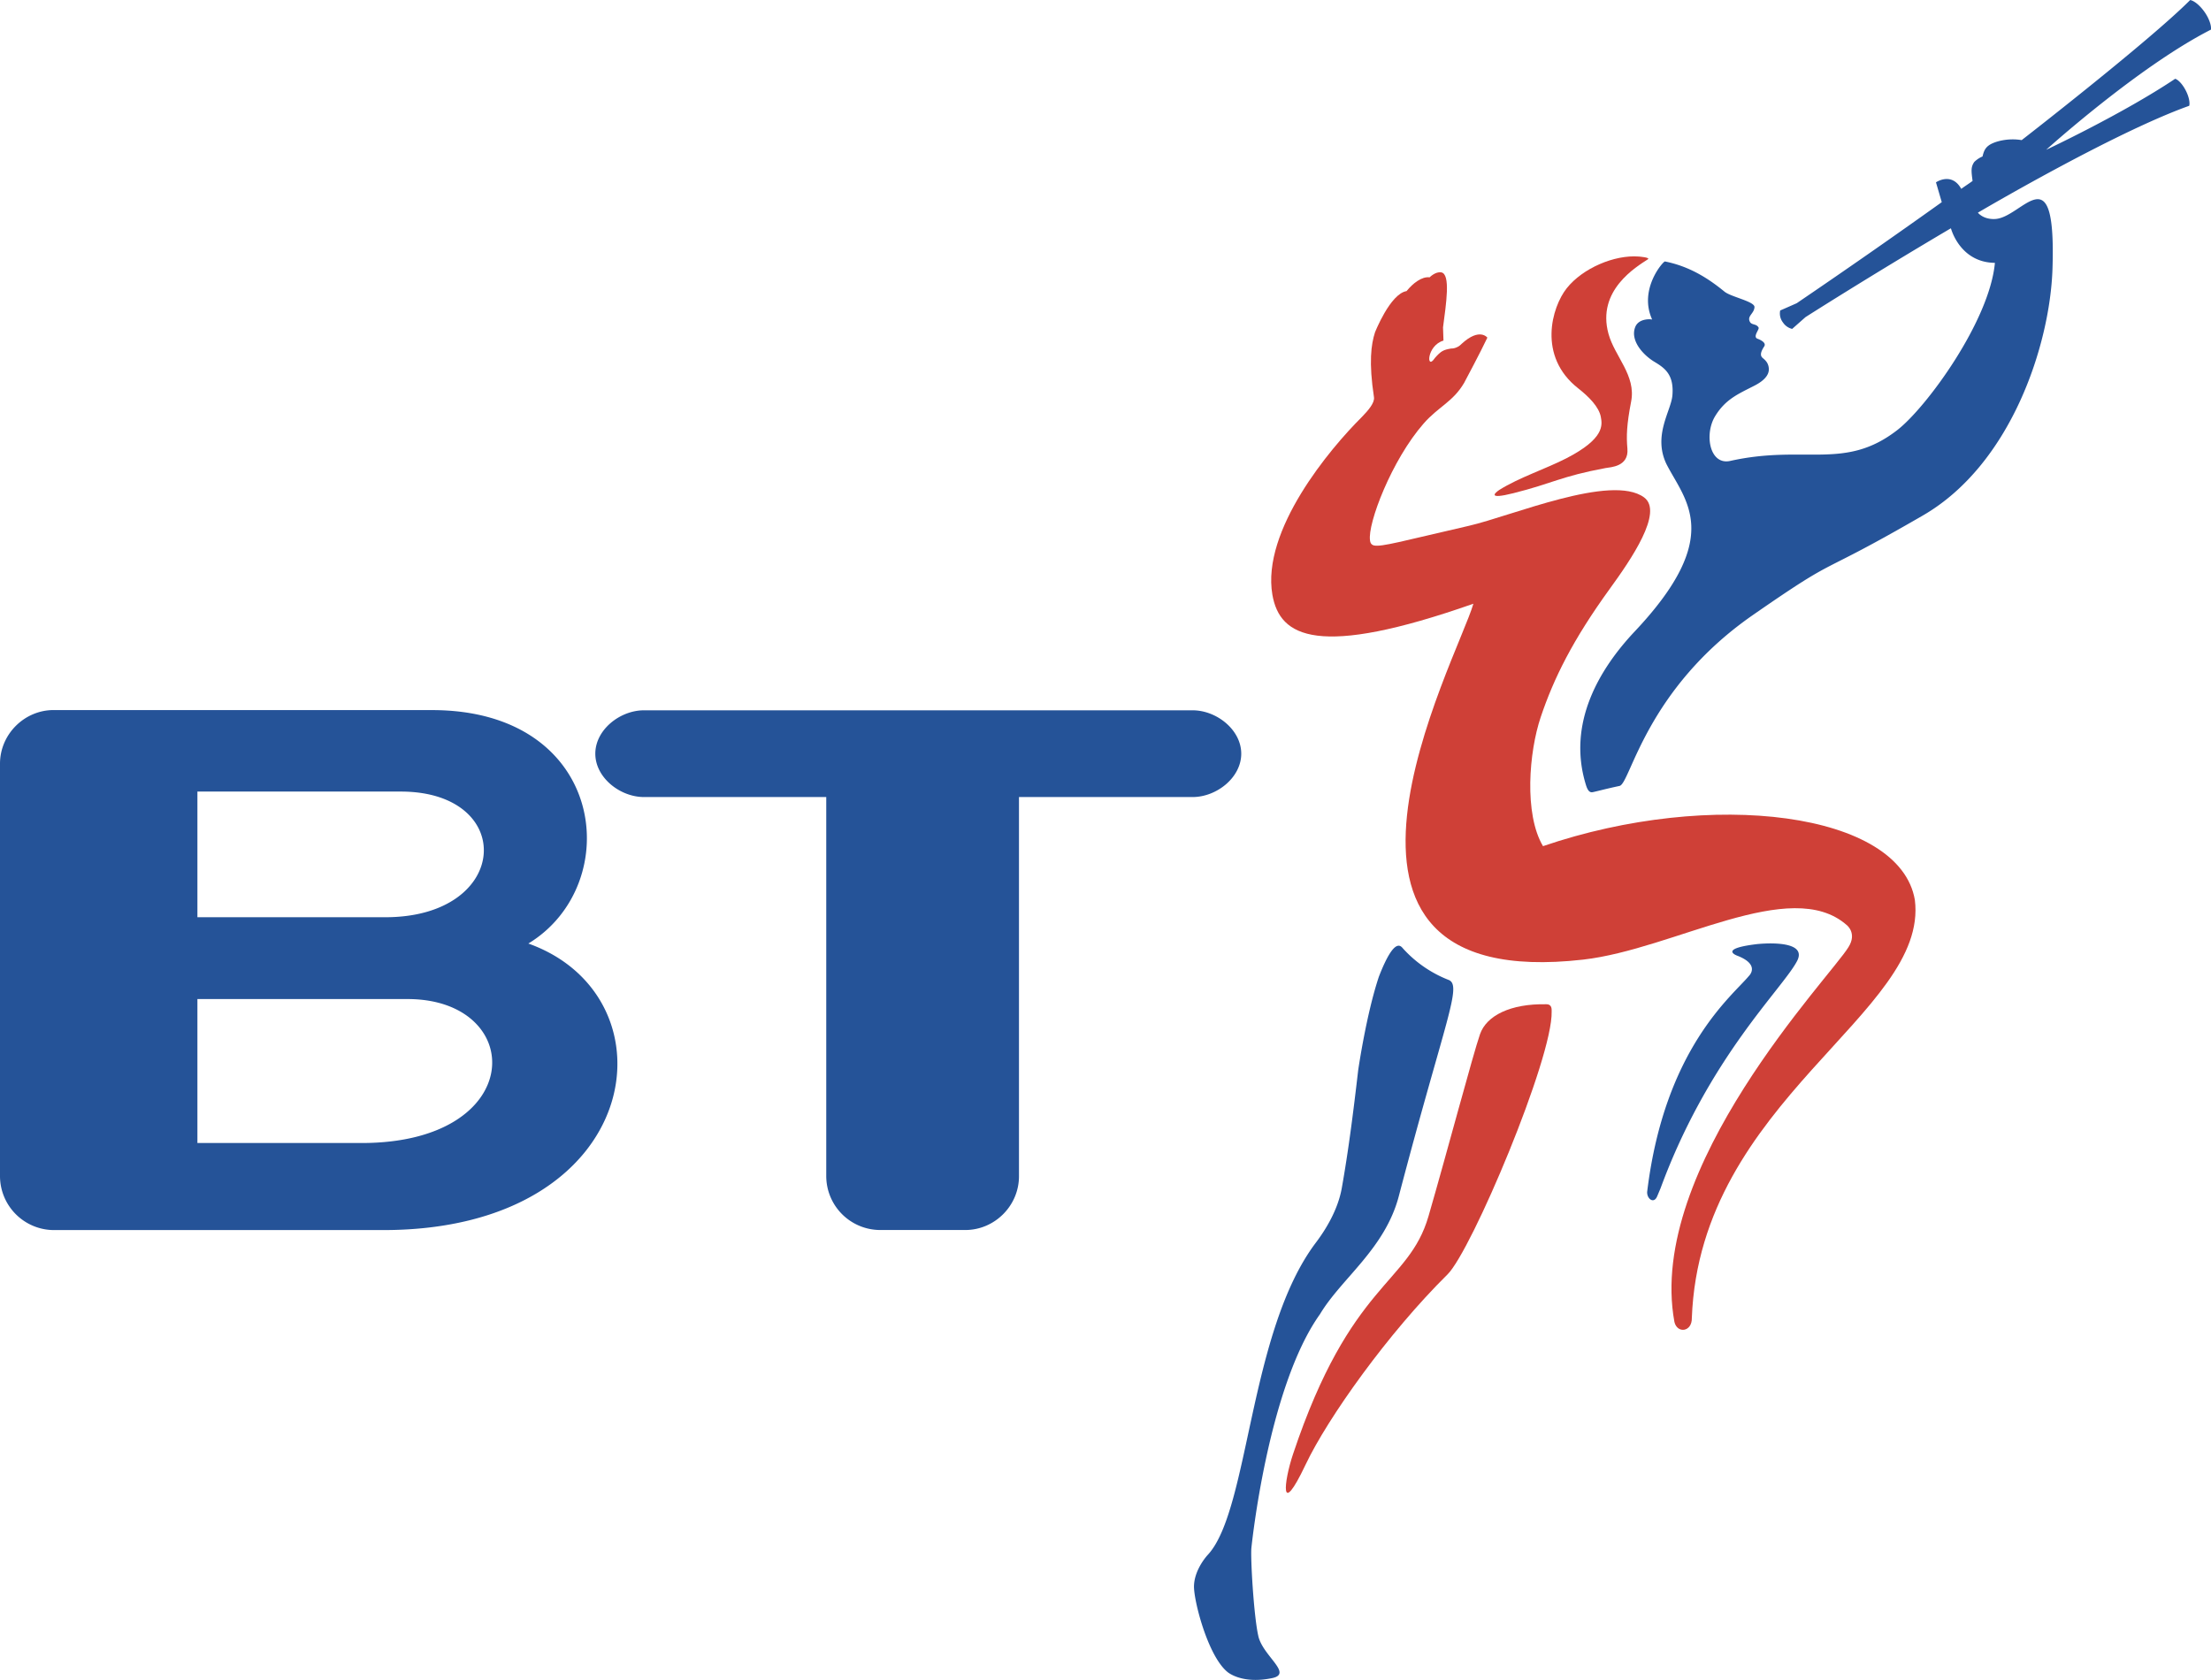 <svg xmlns="http://www.w3.org/2000/svg" width="2500" height="1900" viewBox="0 0 63.784 48.473"><path d="M46.319 13.504c.141-.026.675-.037.629-.561-.032-.365-.021-.691.108-1.36.146-.752-.473-1.296-.653-1.95-.35-1.26.813-1.94 1.135-2.152.084-.055-.263-.08-.263-.08-.697-.055-1.615.334-2.076.913-.434.545-.848 1.965.327 2.888.306.24.603.536.656.829.042.232.111.622-.993 1.191-.595.306-1.362.553-1.936.913-.133.09-.353.285.408.094 1.144-.287 1.36-.483 2.658-.725" fill="#cf4037"/><path d="M55.241 25.967c-.432-2.539-5.867-3.215-10.728-1.553-.552-.932-.405-2.721-.064-3.729.373-1.106.914-2.212 1.999-3.708.603-.832 1.55-2.209.98-2.627-.939-.689-3.82.537-5.05.82-1.942.447-2.514.612-2.737.568-.116-.021-.118-.146-.118-.146-.075-.481.623-2.317 1.546-3.372.427-.488.849-.626 1.169-1.174 0 0 .485-.907.67-1.305 0 0-.222-.299-.739.176-.141.151-.307.138-.307.138-.22.038-.288.068-.469.274-.25.381-.242-.359.249-.503l-.013-.38c.088-.675.226-1.544-.053-1.589-.169-.026-.334.144-.334.144-.224-.03-.484.173-.665.397-.473.077-.911 1.192-.911 1.192-.112.346-.182.863-.029 1.871.025.157-.162.378-.354.574-.907.901-2.899 3.263-2.576 5.129.216 1.22 1.312 1.831 5.798.255-.459 1.6-5.705 11.278 3.168 10.269 2.626-.3 5.98-2.417 7.6-.999 0 0 .31.234.051.641-.509.845-5.839 6.363-5.019 10.815.082.342.512.289.502-.121.241-6.281 6.841-8.783 6.434-12.057" fill="#cf4037"/><path d="M37.302 41.957c1.663-4.979 3.332-4.879 3.908-6.865.529-1.824 1.287-4.683 1.487-5.255.185-.528.871-.883 1.916-.861.169.003.148.154.15.211.034 1.343-2.312 6.901-3.004 7.584-1.699 1.677-3.454 4.136-4.094 5.488-.758 1.597-.628.491-.363-.302" fill="#cf4037"/><path d="M40.482 27.375c-.06-.063-.24-.389-.703.804-.365 1.09-.597 2.698-.597 2.698-.14 1.208-.284 2.343-.475 3.411-.113.624-.462 1.191-.745 1.565-1.937 2.562-1.921 7.7-3.112 9.002 0 0-.388.404-.405.899-.015.409.393 2.01.957 2.482 0 0 .405.37 1.297.184.616-.128-.284-.646-.401-1.227-.127-.564-.226-2.224-.197-2.53 0 0 .466-4.627 1.978-6.743.617-1.034 1.875-1.883 2.275-3.408 1.339-5.104 1.844-6.09 1.429-6.241a3.48 3.48 0 0 1-1.301-.896M57.55 7.583c-.153 1.676-1.971 4.17-2.817 4.826-1.519 1.176-2.661.409-4.817.889-.595.133-.754-.762-.441-1.284.302-.501.679-.651 1.143-.89.202-.104.432-.271.409-.501-.012-.127-.068-.206-.167-.287-.065-.054-.104-.129.035-.342.084-.131-.204-.225-.204-.225-.126-.067.072-.267.041-.32-.069-.12-.203-.059-.256-.176-.073-.163.129-.226.138-.413.009-.163-.682-.294-.866-.447-.453-.371-.998-.727-1.717-.87-.046-.009-.769.802-.368 1.677-.006-.011-.383-.053-.489.215-.15.377.208.797.562 1.009.287.173.562.363.51.966-.039.448-.564 1.149-.175 1.972.532 1.054 1.69 2.076-.911 4.836-1.007 1.068-1.967 2.645-1.404 4.443.078.245.169.199.234.186.126-.028.346-.088.732-.171.312-.066.752-2.782 3.845-4.93 2.643-1.834 1.656-.993 4.905-2.873 2.548-1.474 3.667-4.927 3.739-7.113.111-3.395-.863-1.478-1.657-1.442-.344.017-.495-.183-.495-.183s3.894-2.298 6.097-3.084c.024-.088-.007-.261-.099-.439-.094-.184-.22-.315-.307-.34-1.509 1.011-3.721 2.049-3.721 2.049s2.65-2.396 4.754-3.468c.015-.108-.046-.309-.181-.503-.142-.204-.313-.334-.419-.35-1.19 1.195-4.861 4.042-4.861 4.042-.379-.067-.785.032-.95.154-.118.086-.148.194-.18.319 0 0-.12.041-.239.159-.095.143-.088.244-.047.546-.164.118-.165.112-.327.228-.277-.499-.729-.188-.729-.188l.167.572a218.205 218.205 0 0 1-4.185 2.916s-.424.188-.476.209a.424.424 0 0 0 .081.348.44.44 0 0 0 .264.184l.385-.34s1.815-1.159 4.195-2.564c0 0 .252.987 1.269.998M51.847 27.721c-.41.799-2.546 2.77-3.941 6.561l-.099.235c-.1.242-.318.055-.286-.152.506-4.117 2.456-5.631 2.929-6.202 0 0 .346-.318-.317-.582 0 0-.599-.2.54-.339-.001 0 1.501-.174 1.174.479M23.836 22.997h-5.258c-.691 0-1.404-.561-1.404-1.251 0-.691.713-1.252 1.404-1.252h15.827c.691 0 1.403.562 1.403 1.252s-.712 1.251-1.403 1.251h-5.009V33.94c0 .848-.7 1.55-1.548 1.55h-2.464a1.559 1.559 0 0 1-1.548-1.55V22.997" fill="#255398"/><path d="M1.548 35.492A1.56 1.56 0 0 1 0 33.943V22.035c0-.847.701-1.548 1.548-1.548l10.913.001c5.048 0 5.59 5.033 2.781 6.736 4.316 1.54 3.371 8.268-4.186 8.268H1.548zm9.568-9.027c3.625 0 3.792-3.626.445-3.626H5.695v3.626h5.421zm-5.421 2.361v4.154h4.735c4.796 0 4.761-4.151 1.329-4.154H5.695" fill="#255398"/></svg>